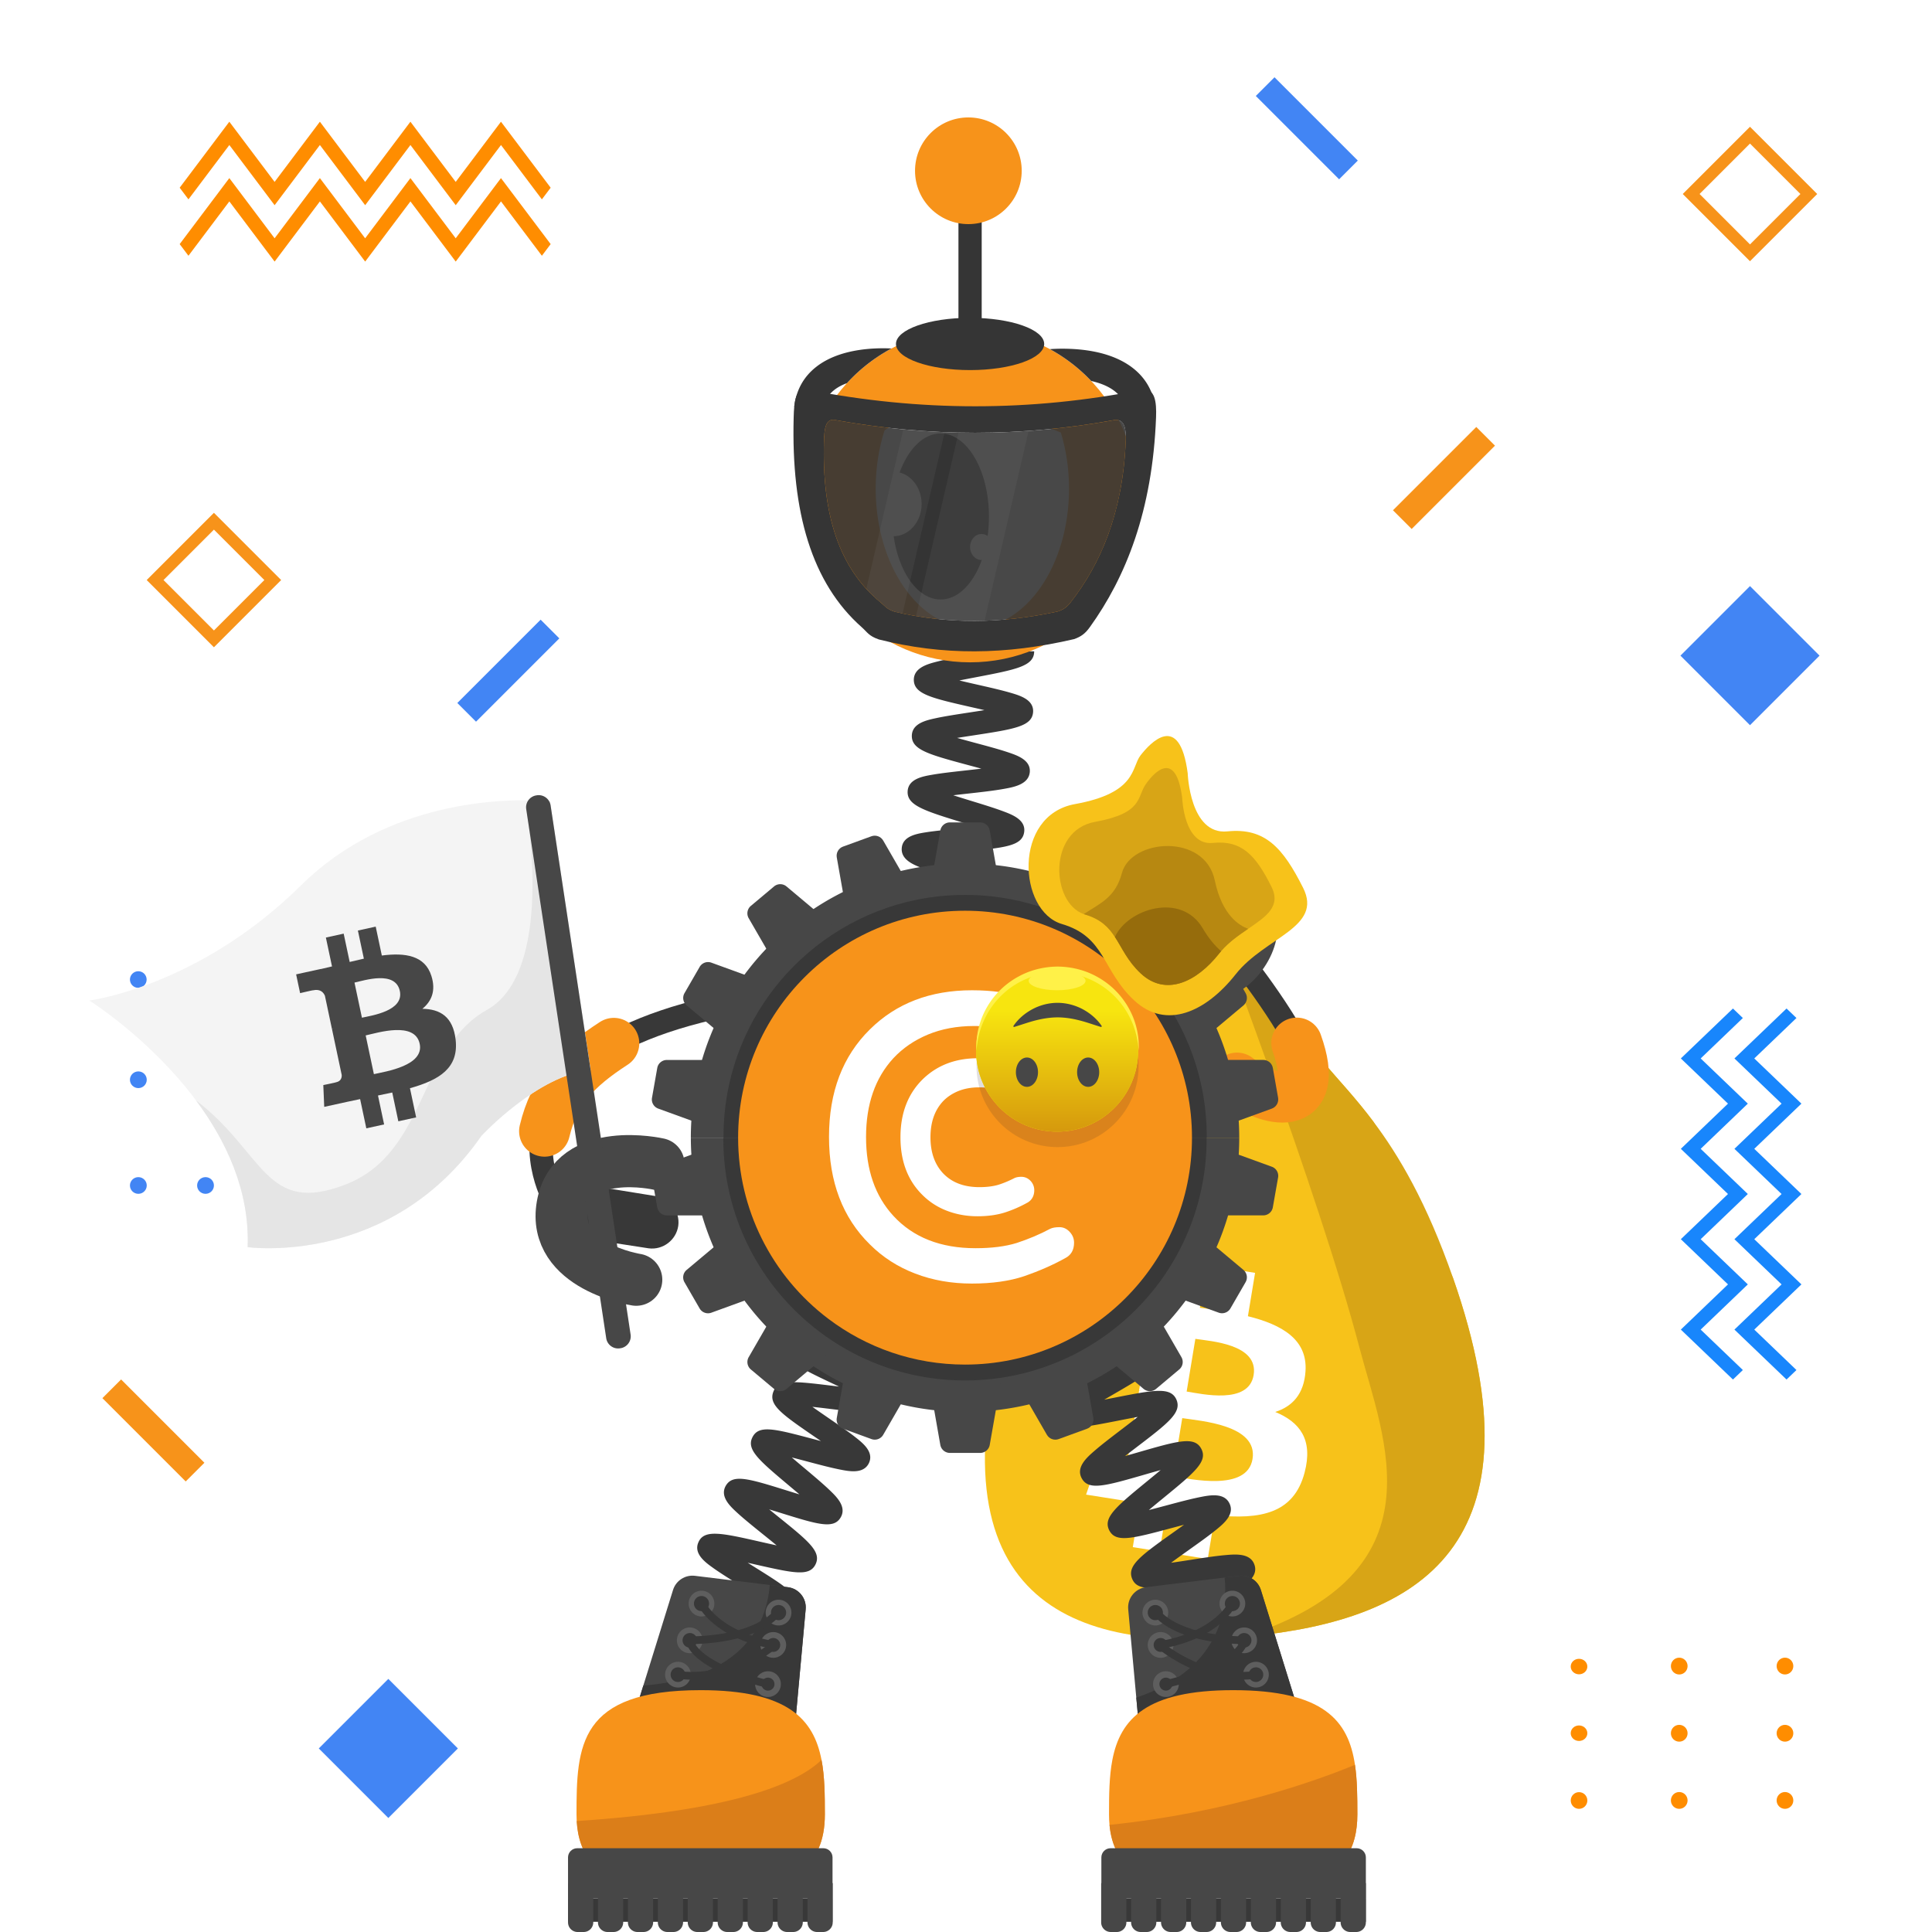 <svg width="1000" height="1000" fill="none" xmlns="http://www.w3.org/2000/svg"><path fill="#fff" d="M0 0h1000v1000H0z"/><path fill="#F7931A" fill-rule="evenodd" d="m110.729 265.43-34.8 34.8 34.8 34.8 34.8-34.8-34.8-34.8Zm-26.1 34.8 26.1-26.1 26.1 26.1-26.1 26.1-26.1-26.1ZM905.793 65.61l-34.801 34.8 34.801 34.8 34.8-34.8-34.8-34.8Zm-26.101 34.8 26.101-26.1 26.1 26.1-26.1 26.1-26.101-26.1Z" clip-rule="evenodd"/><path fill="#FF8D00" fill-rule="evenodd" d="M873.857 834.25c0 2.4-1.929 4.35-4.319 4.35-2.39 0-4.32-1.95-4.32-4.35 0-2.4 1.93-4.35 4.32-4.35 2.39 0 4.319 1.95 4.319 4.35Zm-51.889.25c0 2.22-1.93 4.01-4.3 4.01s-4.301-1.8-4.301-4.01c0-2.22 1.921-4.01 4.301-4.01s4.3 1.79 4.3 4.01Zm0 34.5c0 2.22-1.93 4.01-4.3 4.01s-4.301-1.8-4.301-4.01c0-2.22 1.921-4.02 4.301-4.02 2.38.01 4.3 1.81 4.3 4.02Zm-4.29 39.14c2.37 0 4.3-1.93 4.3-4.32 0-2.39-1.93-4.32-4.3-4.32s-4.3 1.93-4.3 4.32c0 2.38 1.92 4.32 4.3 4.32Zm51.86-34.77c2.39 0 4.319-1.95 4.319-4.35 0-2.4-1.929-4.35-4.319-4.35-2.39 0-4.32 1.94-4.32 4.35 0 2.4 1.94 4.35 4.32 4.35Zm4.319 30.42c0 2.4-1.929 4.35-4.319 4.35-2.39 0-4.32-1.95-4.32-4.35 0-2.4 1.93-4.35 4.32-4.35 2.39 0 4.319 1.95 4.319 4.35Zm50.411-65.2c2.39 0 4.32-1.95 4.32-4.35 0-2.4-1.93-4.35-4.32-4.35-2.39 0-4.321 1.95-4.321 4.35 0 2.41 1.931 4.35 4.321 4.35Zm4.32 30.43c0 2.4-1.93 4.35-4.32 4.35-2.39 0-4.321-1.95-4.321-4.35 0-2.4 1.931-4.35 4.321-4.35 2.39 0 4.32 1.95 4.32 4.35Zm-4.32 39.12c2.39 0 4.32-1.95 4.32-4.35 0-2.4-1.93-4.35-4.32-4.35-2.39 0-4.321 1.95-4.321 4.35 0 2.41 1.931 4.35 4.321 4.35Z" clip-rule="evenodd"/><path fill="#4285F4" fill-rule="evenodd" d="M141.157 563.2c-2.4 0-4.349-1.93-4.349-4.32 0-2.39 1.949-4.32 4.349-4.32 2.4 0 4.351 1.93 4.351 4.32 0 2.39-1.951 4.32-4.351 4.32Zm-.26-51.89c-2.22 0-4.009-1.92-4.009-4.3 0-2.37 1.799-4.3 4.009-4.3 2.21 0 4.01 1.92 4.01 4.3.01 2.37-1.79 4.3-4.01 4.3Zm-34.5 0c-2.22 0-4.009-1.92-4.009-4.3 0-2.37 1.799-4.3 4.009-4.3 2.22 0 4.021 1.92 4.021 4.3-.01 2.37-1.801 4.3-4.021 4.3Zm-39.14-4.3c0 2.37 1.93 4.3 4.32 4.3 2.39 0 4.32-1.92 4.32-4.3 0-2.37-1.93-4.3-4.32-4.3-2.38 0-4.32 1.93-4.32 4.3Zm34.77 51.87c0 2.39 1.951 4.32 4.351 4.32s4.35-1.93 4.35-4.32c0-2.39-1.94-4.32-4.35-4.32-2.4 0-4.351 1.93-4.351 4.32Zm-30.42 4.32c-2.4 0-4.35-1.93-4.35-4.32 0-2.39 1.95-4.32 4.35-4.32 2.4 0 4.351 1.93 4.351 4.32 0 2.39-1.95 4.32-4.35 4.32Zm65.201 50.4c0 2.39 1.949 4.32 4.349 4.32 2.4 0 4.351-1.93 4.351-4.32 0-2.39-1.951-4.32-4.351-4.32s-4.349 1.94-4.349 4.32Zm-30.43 4.32c-2.4 0-4.351-1.93-4.351-4.32 0-2.39 1.951-4.32 4.351-4.32s4.35 1.93 4.35 4.32c0 2.39-1.95 4.32-4.35 4.32Zm-39.12-4.32c0 2.39 1.95 4.32 4.35 4.32 2.4 0 4.35-1.93 4.35-4.32 0-2.39-1.95-4.32-4.35-4.32-2.4 0-4.35 1.94-4.35 4.32ZM279.83 320.74l9.681 9.68-43.12 43.12-9.68-9.68 43.119-43.12ZM630.688 65.27l9.679-9.68 43.12 43.12-9.679 9.68-43.12-43.12Z" clip-rule="evenodd"/><path fill="#F7931A" fill-rule="evenodd" d="m747.448 257.11-9.679-9.68-43.121 43.12 9.68 9.68 43.12-43.12ZM49.445 708.31l-9.68 9.68 43.12 43.12 9.68-9.68-43.12-43.12Z" clip-rule="evenodd"/><path fill="#4285F4" fill-rule="evenodd" d="m144.922 864-36 36 36 36 36-36-36-36Zm760.867-560.64-36 36 36 36 36-36-36-36Z" clip-rule="evenodd"/><path fill="#FF8D00" fill-rule="evenodd" d="m259.379 115.05-23.431 31.15-23.439-31.15-23.431 31.15-23.43-31.15-23.439 31.15-23.431-31.15-25.7 34.16 4.54 6.03 21.171-28.13 23.43 31.15 23.439-31.15 23.431 31.15 23.43-31.15 23.44 31.15 23.43-31.15 21.17 28.13 4.54-6.03-25.72-34.16Z" clip-rule="evenodd"/><path fill="#FF8D00" fill-rule="evenodd" d="m259.379 85.86-23.431 31.15-23.439-31.15-23.431 31.15-23.43-31.15-23.439 31.15-23.431-31.15-25.7 34.16 4.54 6.03 21.171-28.13 23.43 31.15 23.439-31.15 23.431 31.15 23.43-31.15 23.44 31.15 23.43-31.15 21.17 28.13 4.54-6.03-25.72-34.16Z" clip-rule="evenodd"/><path fill="#1886FC" fill-rule="evenodd" d="m861.766 516.64 26.969-25.85 5.13 4.92-21.829 20.93 24.4 23.39-24.4 23.39 24.4 23.39-24.4 23.39 24.4 23.39-24.4 23.39 21.829 20.93-5.13 4.92-26.969-25.85 24.4-23.39-24.4-23.39 24.4-23.39-24.4-23.39 24.4-23.39-24.4-23.39Zm27.74 0 26.97-25.85 5.129 4.92-21.83 20.93 24.401 23.39-24.401 23.39 24.401 23.39-24.401 23.39 24.401 23.39-24.401 23.39 21.83 20.93-5.129 4.92-26.97-25.85 24.399-23.39-24.399-23.39 24.399-23.39-24.399-23.39 24.399-23.39-24.399-23.39Z" clip-rule="evenodd"/><path fill="#fff" d="M1000 0H0v1000h1000V0Z"/><path fill="#F7931A" fill-rule="evenodd" d="m110.729 265.43-34.8 34.8 34.8 34.8 34.8-34.8-34.8-34.8Zm-26.1 34.8 26.1-26.1 26.1 26.1-26.1 26.1-26.1-26.1ZM905.793 65.61l-34.801 34.8 34.801 34.8 34.8-34.8-34.8-34.8Zm-26.101 34.8 26.101-26.1 26.1 26.1-26.1 26.1-26.101-26.1Z" clip-rule="evenodd"/><path fill="#FF8D00" fill-rule="evenodd" d="M873.49 862.36c0 2.4-1.929 4.35-4.319 4.35-2.39 0-4.32-1.95-4.32-4.35 0-2.4 1.93-4.35 4.32-4.35 2.39 0 4.319 1.95 4.319 4.35Zm-51.889.25c0 2.22-1.93 4.01-4.3 4.01s-4.301-1.8-4.301-4.01c0-2.22 1.921-4.01 4.301-4.01s4.3 1.79 4.3 4.01Zm0 34.5c0 2.22-1.93 4.01-4.3 4.01s-4.301-1.8-4.301-4.01c0-2.22 1.921-4.02 4.301-4.02 2.38.01 4.3 1.81 4.3 4.02Zm-4.29 39.14c2.37 0 4.299-1.93 4.299-4.32 0-2.39-1.929-4.32-4.299-4.32s-4.3 1.93-4.3 4.32c0 2.38 1.92 4.32 4.3 4.32Zm51.86-34.77c2.39 0 4.319-1.95 4.319-4.35 0-2.4-1.929-4.35-4.319-4.35-2.39 0-4.32 1.94-4.32 4.35 0 2.4 1.94 4.35 4.32 4.35Zm4.319 30.42c0 2.4-1.929 4.35-4.319 4.35-2.39 0-4.32-1.95-4.32-4.35 0-2.4 1.93-4.35 4.32-4.35 2.39 0 4.319 1.95 4.319 4.35Zm50.41-65.2c2.39 0 4.321-1.95 4.321-4.35 0-2.4-1.931-4.35-4.321-4.35-2.39 0-4.32 1.95-4.32 4.35 0 2.41 1.93 4.35 4.32 4.35Zm4.321 30.43c0 2.4-1.931 4.35-4.321 4.35-2.39 0-4.32-1.95-4.32-4.35 0-2.4 1.93-4.35 4.32-4.35 2.39 0 4.321 1.95 4.321 4.35Zm-4.321 39.12c2.39 0 4.321-1.95 4.321-4.35 0-2.4-1.931-4.35-4.321-4.35-2.39 0-4.32 1.95-4.32 4.35 0 2.41 1.93 4.35 4.32 4.35Z" clip-rule="evenodd"/><path fill="#4285F4" fill-rule="evenodd" d="M141.157 563.2c-2.4 0-4.349-1.93-4.349-4.32 0-2.39 1.949-4.32 4.349-4.32 2.4 0 4.351 1.93 4.351 4.32 0 2.39-1.951 4.32-4.351 4.32Zm-.26-51.89c-2.22 0-4.009-1.92-4.009-4.3 0-2.37 1.799-4.3 4.009-4.3 2.21 0 4.01 1.92 4.01 4.3.01 2.37-1.79 4.3-4.01 4.3Zm-34.5 0c-2.22 0-4.009-1.92-4.009-4.3 0-2.37 1.799-4.3 4.009-4.3 2.22 0 4.021 1.92 4.021 4.3-.01 2.37-1.801 4.3-4.021 4.3Zm-39.14-4.3c0 2.37 1.93 4.3 4.32 4.3 2.39 0 4.32-1.92 4.32-4.3 0-2.37-1.93-4.3-4.32-4.3-2.38 0-4.32 1.93-4.32 4.3Zm34.77 51.87c0 2.39 1.951 4.32 4.351 4.32s4.35-1.93 4.35-4.32c0-2.39-1.94-4.32-4.35-4.32-2.4 0-4.351 1.93-4.351 4.32Zm-30.42 4.32c-2.4 0-4.35-1.93-4.35-4.32 0-2.39 1.95-4.32 4.35-4.32 2.4 0 4.351 1.93 4.351 4.32 0 2.39-1.95 4.32-4.35 4.32Zm65.201 50.4c0 2.39 1.949 4.32 4.349 4.32 2.4 0 4.351-1.93 4.351-4.32 0-2.39-1.951-4.32-4.351-4.32s-4.349 1.94-4.349 4.32Zm-30.43 4.32c-2.4 0-4.351-1.93-4.351-4.32 0-2.39 1.951-4.32 4.351-4.32s4.35 1.93 4.35 4.32c0 2.39-1.95 4.32-4.35 4.32Zm-39.12-4.32c0 2.39 1.95 4.32 4.35 4.32 2.4 0 4.35-1.93 4.35-4.32 0-2.39-1.95-4.32-4.35-4.32-2.4 0-4.35 1.94-4.35 4.32ZM279.83 320.74l9.681 9.68-43.12 43.12-9.68-9.68 43.119-43.12ZM650 49.68l9.68-9.68 43.12 43.12-9.68 9.68L650 49.68Z" clip-rule="evenodd"/><path fill="#F7931A" fill-rule="evenodd" d="m773.8 230.68-9.68-9.68L721 264.12l9.68 9.68 43.12-43.12ZM62.68 714 53 723.68l43.12 43.12 9.68-9.68L62.68 714Z" clip-rule="evenodd"/><path fill="#4285F4" fill-rule="evenodd" d="m201 869-36 36 36 36 36-36-36-36Zm704.789-565.64-36 36 36 36 36-36-36-36Z" clip-rule="evenodd"/><path fill="#FF8D00" fill-rule="evenodd" d="m259.301 92.19-23.431 31.15-23.439-31.15L189 123.34l-23.43-31.15-23.439 31.15L118.7 92.19 93 126.35l4.54 6.03 21.171-28.13 23.43 31.15 23.439-31.15 23.431 31.15 23.429-31.15 23.441 31.15 23.43-31.15 21.169 28.13 4.541-6.03-25.72-34.16Z" clip-rule="evenodd"/><path fill="#FF8D00" fill-rule="evenodd" d="M259.301 63 235.87 94.15 212.431 63 189 94.15 165.57 63l-23.439 31.15L118.7 63 93 97.16l4.54 6.03 21.171-28.13 23.43 31.15 23.439-31.15 23.431 31.15 23.429-31.15 23.441 31.15 23.43-31.15 21.169 28.13 4.541-6.03L259.301 63Z" clip-rule="evenodd"/><path fill="#1886FC" fill-rule="evenodd" d="M870 547.85 896.97 522l5.13 4.92-21.829 20.93 24.399 23.39-24.399 23.39 24.399 23.39-24.399 23.39 24.399 23.39-24.399 23.39 21.829 20.93-5.13 4.92L870 688.19l24.4-23.39-24.4-23.39 24.4-23.39-24.4-23.39 24.4-23.39-24.4-23.39Zm27.74 0L924.71 522l5.13 4.92-21.83 20.93 24.4 23.39-24.4 23.39 24.4 23.39-24.4 23.39 24.4 23.39-24.4 23.39 21.83 20.93-5.13 4.92-26.97-25.85 24.4-23.39-24.4-23.39 24.4-23.39-24.4-23.39 24.4-23.39-24.4-23.39Z" clip-rule="evenodd"/><path fill="#F7C21A" d="M646.973 846.94c-1.07.11-2.141.21-3.211.3-87.76 8.01-164.449-17.54-121.879-166.27 22.96-80.22 66.46-211.32 66.46-211.32l-13.28-18.97c-1.67-2.28.03-5.48 2.85-5.39 0 0-14.84-11.52-8.48-9.95 9.33 2.31 18.93 3.05 26.45-2.93l3.94-18.6c4.38-3.49 19.28 18.07 29.89 34.81 1.81 2.87 3.5 5.59 4.98 8.02.1 8.25.17 14.74.17 14.75 15.41 42.69 32.579 57.77 50.899 79.31 7.38 8.67 15.961 17.67 25.131 29.89 14.85 26.39 29.55 54.52 41.24 81 48.18 138.08-17.5 176.83-105.16 185.35Z"/><path fill="#D8A516" d="M646.975 846.94c-1.07.11-2.14.21-3.21.3 103.62-33.21 72.33-102.28 59.89-149.67-21.18-80.71-77.6-228.1-77.6-228.1l3.66-20.85 1.06-10.72c-3.53 13.7 3.76 4.33 3.92 18.74.1 8.25.17 14.74.17 14.75 15.41 42.69 32.58 57.77 50.9 79.31 7.38 8.67 15.96 17.67 25.13 29.89 13.15 17.52 27.51 41.67 41.24 81 48.18 138.08-17.5 176.83-105.16 185.35Z"/><path fill="#3A3A3A" d="m606.529 466.12-22.39-28.58s-.38.91-6.66.56c-6.27-.35-6.27-.35-11.98-1.31-1.15-.19 19.61 11.09 19.03 12.14-.44.8 16.16 19.19 16.16 19.19l5.84-2Zm-10.475 8.45-16.57 48.36 32.8-49.72-16.23 1.36Z"/><path fill="#fff" d="m649.553 460.61-60.38 12.08a4.408 4.408 0 0 1-5.19-3.46l-.06-.3a4.408 4.408 0 0 1 3.46-5.19l60.38-12.08a4.408 4.408 0 0 1 5.19 3.46l.06.3a4.403 4.403 0 0 1-3.46 5.19Z"/><path fill="#fff" d="m651.235 472.61-66.77 5.62a4.608 4.608 0 0 1-4.98-4.209 4.624 4.624 0 0 1 4.21-4.99l66.77-5.62a4.624 4.624 0 0 1 4.99 4.21 4.637 4.637 0 0 1-4.22 4.989Z"/><path fill="#fff" d="M624.041 503.57c5-11.71 6.21-23.9 1.41-36.06-.94-2.37.82-4.94 3.37-4.86 2.17.06 4 .22 4.2.86 6.62 14.08 6.25 29.67-.57 43.63-.93 1.57-4.27 2.1-6.62 1.04-1.75-.79-2.54-2.84-1.79-4.61Zm24.835 208.18c-2.56 15.43-26.839 9.74-34.669 8.51l4.509-27.27c7.84 1.23 32.82 2.67 30.16 18.76Zm-.57 43.44c-2.8 16.96-31.949 10.37-41.349 8.9l4.98-30.07c9.4 1.48 39.299 3.48 36.369 21.17Zm27.421-45.46c1.1-16.43-12.18-24.09-29.81-28.46l3.709-22.44-13.86-2.19-3.62 21.85c-3.64-.58-7.38-1.09-11.09-1.61l3.64-21.99-13.85-2.19-3.72 22.43c-3.01-.41-5.97-.83-8.84-1.28l.01-.07-19.12-3.03-2.41 14.59s10.27 1.43 10.07 1.58c5.61.89 6.91 4.39 6.98 7.24l-4.23 25.56c.39.06.89.16 1.45.33-.46-.07-.96-.15-1.46-.23l-5.93 35.81c-.53 1.7-2.029 4.31-5.959 3.7.15.18-10.081-1.6-10.081-1.6l-5.45 15.88 18.04 2.85c3.36.53 6.65 1.11 9.89 1.65l-3.75 22.69 13.851 2.19 3.719-22.45c3.79.68 7.46 1.29 11.06 1.85l-3.71 22.35 13.86 2.19 3.75-22.65c23.52 2.37 40.79-.84 46.39-22.08 4.51-17.1-2.5-26.16-15.21-31.38 8.7-2.76 14.901-9.07 15.681-21.09Z"/><path stroke="#383838" stroke-miterlimit="10" stroke-width="12.035" d="M641.184 495.46s121.44 151.87-74.34 17.03"/><path stroke="#F7931A" stroke-linecap="round" stroke-miterlimit="10" stroke-width="26.366" d="M671.193 539.899c13.24 37.09-15.01 30.73-30.92 18.11"/><path fill="#383838" fill-rule="evenodd" d="M631.67 487.109c4.42-6.03 3.14-14.62-2.83-19.08l-16.82-11.97c-6.03-4.42-14.62-3.14-19.08 2.83-4.42 6.03-3.15 14.62 2.83 19.08l16.82 11.97c6.08 4.47 14.66 3.2 19.08-2.83Z" clip-rule="evenodd"/><path stroke="#474747" stroke-linecap="round" stroke-linejoin="round" stroke-miterlimit="10" stroke-width="27" d="M589.055 494.1s35.95 25.63 54.02-.85-20.54-50.07-20.54-50.07"/><path stroke="#383838" stroke-miterlimit="10" stroke-width="12.035" d="M287.484 621.959s-57.11-92.95 144.69-109.48"/><path stroke="#F7931A" stroke-linecap="round" stroke-miterlimit="10" stroke-width="26.366" d="M281.867 585.509c5-21.05 16.251-32.77 35.841-45.48"/><path fill="#383838" fill-rule="evenodd" d="M301.844 627.189c1.04-7.4 7.941-12.67 15.341-11.69l22.2 3.6c7.4 1.04 12.669 7.94 11.689 15.34-1.04 7.4-7.939 12.67-15.339 11.69l-20.4-3.15c-7.47-1.04-14.531-8.39-13.491-15.79Z" clip-rule="evenodd"/><path fill="#383838" d="M610.103 927.359c.42-.25 1.66-1.399 1.82-3.439l-12-.941c.58-7.43 9.51-8.769 31.08-11.989 1.83-.27 3.88-.581 5.98-.911-2.55-.58-5.08-1.119-7.3-1.6-20.31-4.39-28.72-6.209-28.82-13.38-.1-7.51 8.7-9.63 29.95-14.75 1.57-.38 3.31-.8 5.09-1.24-2.4-.289-4.75-.55-6.83-.79-6.4-.72-12.44-1.39-17.21-2.23-4.8-.84-12.06-2.119-12.74-8.159-.86-7.35 7.6-10.44 28.03-17.92 1.3-.48 2.73-1.001 4.2-1.541-2.04.02-4.03.051-5.81.081-20.83.34-29.45.479-31.23-6.451-1.82-7.17 6.1-11.379 25.22-21.549 1.25-.67 2.62-1.39 4.03-2.15-1.98.3-3.9.6-5.64.87-20.62 3.21-29.16 4.539-31.91-2.051-2.82-6.9 4.47-12.079 22.08-24.599 1.46-1.04 3.1-2.201 4.76-3.401-2.22.58-4.39 1.161-6.32 1.671-20.49 5.48-28.96 7.75-32.34 1.29-3.46-6.63 3.43-12.27 20.06-25.9 1.97-1.61 4.26-3.49 6.51-5.38-2.86.79-5.75 1.62-8.23 2.34-20.74 5.98-29.32 8.459-32.73 1.729-2.91-5.66 2.86-10.69 6.69-14.01 3.77-3.29 8.98-7.249 14.01-11.089 2.52-1.92 5.55-4.24 8.38-6.47-3.42.61-6.99 1.31-9.98 1.9-6.31 1.24-12.83 2.519-17.9 3.169-5.11.66-12.83 1.651-15.14-4.409-2.29-6 4.04-10.23 8.24-13.04 4.09-2.73 9.69-5.98 15.1-9.11 3.03-1.76 6.73-3.901 10.1-5.951-3.58.09-7.38.26-10.53.4-21.43.95-31.21 1.38-32.82-6.25-1.34-6.25 5.55-9.43 10.1-11.53 4.43-2.04 10.15-4.249 16.21-6.589 3.26-1.26 7.24-2.801 10.89-4.301-3.41-.42-7.02-.809-10.02-1.129-21.44-2.29-31.22-3.341-31.72-11.121-.42-7.45 8.04-9.44 28.46-14.25 7.98-1.88 20.05-4.719 22.41-6.379-.39.28-1.51 1.509-1.51 3.519h12.04c0 7.47-8.83 9.551-30.18 14.581-1.34.32-2.81.66-4.32 1.02 2.14.24 4.23.459 6.1.669 6.39.68 12.43 1.331 17.2 2.141 4.79.81 12.02 2.05 12.78 8.04.95 7.33-7.46 10.579-27.8 18.429-1.08.42-2.25.871-3.45 1.341 1.79-.07 3.52-.151 5.09-.221 20.82-.92 29.44-1.299 31.42 5.601 2.09 7.02-5.67 11.519-24.41 22.389-1.15.67-2.4 1.39-3.7 2.15 1.77-.34 3.49-.679 5.04-.979 20.68-4.06 29.24-5.74 32.27.81 3.04 6.76-4.01 12.149-21.06 25.149-1.67 1.27-3.56 2.721-5.47 4.201 2.41-.67 4.79-1.361 6.87-1.961 20.58-5.93 29.1-8.39 32.57-1.83 3.5 6.59-3.35 12.2-19.89 25.75-2.18 1.78-4.75 3.89-7.22 5.98 3.04-.77 6.14-1.599 8.77-2.299 6.2-1.66 12.6-3.37 17.6-4.37 5.03-1 12.63-2.521 15.37 3.299 2.77 5.71-3.15 10.521-7.07 13.711-3.84 3.12-9.13 6.879-14.25 10.519-2.68 1.91-5.93 4.221-8.93 6.441 3.4-.47 6.97-1.03 9.94-1.49 6.41-1 13.03-2.03 18.18-2.48 5.18-.46 13.01-1.15 15.06 5.07 2.02 6.05-4.45 10.03-8.73 12.67-4.18 2.58-9.89 5.609-15.4 8.549-3.03 1.61-6.71 3.571-10.09 5.451 3.48-.01 7.18-.06 10.25-.11 6.5-.11 13.23-.211 18.41.049 5.21.26 13.08.66 14.26 7.1 1.35 7.37-6.87 10.38-26.73 17.65-3.15 1.15-6.96 2.551-10.51 3.931 3.29.42 6.74.81 9.62 1.13 21.43 2.4 31.21 3.5 31.71 11.25.41 7.47-8.05 9.499-28.49 14.429-3.18.77-7.02 1.69-10.62 2.63 3.16.73 6.44 1.441 9.21 2.041 21.02 4.54 30.62 6.61 30.32 14.37-.2 7.39-8.86 8.68-29.76 11.8-8.04 1.17-20.2 2.989-22.67 4.429ZM507.265 627.51c-2.51-5.93 3.731-10.7 7.861-13.86 4.15-3.17 9.77-6.92 15.21-10.54 1.95-1.3 4.2-2.8 6.44-4.32-3.15.54-6.36 1.14-9.09 1.65-6.12 1.14-12.44 2.32-17.29 2.91-4.93.61-12.39 1.52-14.67-4.28-2.78-7.14 4.98-12.06 23.72-23.93 2.02-1.28 4.36-2.76 6.67-4.26-3.32.47-6.721.99-9.601 1.44-6.4.99-12.449 1.93-17.289 2.38-4.94.46-12.42 1.15-14.48-4.76-2.16-6.07 4.429-10.49 8.789-13.41 4.39-2.94 10.291-6.36 15.991-9.66 2.14-1.24 4.65-2.69 7.1-4.15-3.54.3-7.2.67-10.29.98-6.41.65-12.47 1.26-17.29 1.45-4.95.2-12.43.49-14.14-5.55-2.18-7.52 6.849-11.89 26.629-21.47 2.39-1.16 5.211-2.52 7.951-3.89-3.87-.08-7.99-.08-11.39-.09-6.43-.01-12.501-.01-17.291-.31-4.96-.31-12.439-.77-13.449-7.02-1.31-7.77 8.169-10.87 28.949-17.67 2.78-.91 6.111-2 9.271-3.09-3.74-.69-7.751-1.34-11.061-1.89-6.23-1.02-12.66-2.08-17.5-3.19-4.97-1.14-12.479-2.87-12.389-9.35 0-6.39 7.54-8.07 12.52-9.17 4.88-1.08 11.349-2.1 17.619-3.07 2.96-.46 6.481-1.01 9.851-1.59-2.98-.92-6.04-1.82-8.64-2.58-6.26-1.84-12.73-3.74-17.62-5.52-4.89-1.79-12.271-4.49-11.591-10.91.62-6.16 8.001-7.29 12.891-8.05 4.8-.74 10.88-1.29 17.32-1.88 2.61-.24 5.64-.52 8.65-.83-2.21-.69-4.39-1.36-6.31-1.95-21.35-6.55-30.18-9.26-29.5-16.85.62-6.13 7.87-7.38 12.67-8.22 4.73-.82 10.74-1.49 17.1-2.2 2.53-.28 5.45-.61 8.36-.96a790.9 790.9 0 0 0-6.03-1.63c-21.45-5.76-30.33-8.15-29.94-15.73.35-6.16 7.61-7.72 12.41-8.76 4.74-1.02 10.77-1.94 17.16-2.92 2.42-.37 5.199-.79 7.989-1.25-2.14-.5-4.249-.98-6.119-1.4-21.59-4.9-30.52-6.93-30.42-14.48.17-6.2 7.37-8.04 12.13-9.26 4.73-1.21 11.03-2.41 17.12-3.58 8.07-1.54 20.26-3.87 22.69-5.42-.44.28-1.69 1.56-1.69 3.71h12.039c0 7.65-9.009 9.37-30.779 13.53-2.4.46-5.18.99-7.94 1.55 3.28.79 6.66 1.56 9.52 2.21 6.31 1.43 12.269 2.79 16.929 4.15 4.74 1.39 11.911 3.48 11.731 9.68-.3 7.71-9.4 9.1-31.38 12.46-2.4.37-5.19.79-7.95 1.24 3.31.94 6.74 1.86 9.63 2.64 6.23 1.67 12.11 3.25 16.69 4.79 4.67 1.57 11.74 3.94 11.29 10.14-.5 6.5-8.33 7.9-13.5 8.82-5.23.94-12.03 1.7-18.61 2.43-2.27.25-4.88.54-7.5.86 3.24 1.05 6.59 2.08 9.43 2.95 6.13 1.88 11.92 3.66 16.41 5.34 4.59 1.72 11.52 4.32 10.89 10.45-.79 7.62-9.95 8.45-32.08 10.48-1.91.17-4.061.37-6.261.59 2.63.8 5.261 1.57 7.551 2.24 5.97 1.75 12.13 3.56 16.74 5.23 4.64 1.68 11.639 4.21 11.209 10.32-.49 7.34-9.329 8.72-30.689 12.06-1.02.16-2.12.33-3.25.51 1.08.18 2.11.35 3.09.51 21.31 3.5 30.13 4.94 30.71 12.21.5 7.04-7.021 9.5-27.131 16.08-1.44.47-3.019.99-4.649 1.53h2.72c22.22.03 31.41.04 33.14 7.32 1.65 6.89-5.461 10.33-24.461 19.53-2.04.99-4.349 2.11-6.689 3.26 1.77-.17 3.49-.34 5.04-.5 22.11-2.23 31.26-3.16 33.59 4.04 1.93 5.78-4.25 9.88-8.33 12.58-4.02 2.66-9.271 5.71-14.841 8.93-2.12 1.23-4.549 2.64-6.979 4.07 2.14-.32 4.23-.64 6.09-.93 21.91-3.39 30.97-4.8 33.63 2.29 2.18 5.75-3.86 10.12-7.85 13.01-3.94 2.85-9.1 6.12-14.57 9.58-2.15 1.36-4.631 2.93-7.091 4.53 2.35-.42 4.661-.85 6.691-1.23 21.68-4.04 30.65-5.71 33.51 1.29 2.35 5.74-3.61 10.27-7.56 13.26-3.89 2.96-9.24 6.52-14.42 9.96-6.82 4.54-17.13 11.41-18.77 13.77.3-.43.95-2.1.12-4.08l-11.091 4.7ZM355.062 930.65c.54-.39 1.61-1.85 1.47-3.86l-12.01.81c-.43-6.35 6.8-8.76 11.59-10.36 4.74-1.58 11-3.22 17.04-4.81 2.33-.61 5.06-1.33 7.74-2.06-3.18-.65-6.47-1.27-9.25-1.79-19.96-3.76-28.22-5.31-28.22-12.6 0-7.67 9.36-9.3 29.86-12.89 2.46-.43 5.34-.94 8.17-1.46-3.21-.99-6.56-1.96-9.38-2.77-19.56-5.67-27.66-8.01-26.92-15.31.83-7.66 10.3-8.24 31.05-9.51 2.65-.16 5.78-.35 8.82-.58a581.97 581.97 0 0 0-9.45-4.17c-5.73-2.49-11.14-4.84-15.32-6.97-4.09-2.09-10.93-5.59-9.37-11.74 1.84-7.47 11.32-6.71 32.09-5.04 2.69.22 5.88.47 8.97.68-2.97-1.93-6.14-3.91-8.77-5.55-5.09-3.17-10.35-6.45-14.18-9.2-3.75-2.68-10.03-7.18-7.55-13.04 2.86-7.05 12.09-4.96 32.31-.37 2.47.56 5.38 1.22 8.23 1.83-2.47-2.05-5.04-4.12-7.22-5.87-4.71-3.8-9.59-7.72-13.11-10.95-3.63-3.33-9.11-8.35-6.07-13.89 3.58-6.45 11.79-3.89 31.62 2.28 2 .62 4.27 1.33 6.58 2.03-1.81-1.55-3.62-3.06-5.2-4.39-15.89-13.35-22.47-18.88-19.03-25.35 3.33-6.35 11.52-4.17 31.33 1.08 1.26.33 2.62.7 4.04 1.07-1.01-.69-1.98-1.36-2.89-1.98-17.21-11.81-24.33-16.69-21.78-23.47 2.43-6.59 10.68-5.59 30.62-3.17 1.07.13 2.23.27 3.42.41-.62-.29-1.22-.58-1.8-.85-18.51-8.73-26.95-12.71-25.5-19.89 1.42-6.88 9.69-7.22 29.68-8.03 1.34-.05 2.8-.11 4.3-.18-.89-.27-1.75-.53-2.57-.77-20.26-6.08-28.65-8.59-28.26-15.92.41-7.08 8.59-8.51 28.37-11.97 7.69-1.35 19.31-3.38 21.68-4.82-.58.35-1.77 1.74-1.77 3.78h12.04c0 7.67-9.36 9.3-29.87 12.89-2.54.45-5.55.97-8.47 1.52 3.32 1.06 6.82 2.11 9.74 2.98 5.96 1.79 11.6 3.48 15.98 5.1 4.3 1.59 11.49 4.25 10.66 10.53-.92 7.63-10.45 8.02-31.35 8.87-2.73.11-5.99.25-9.12.42 3.24 1.6 6.71 3.24 9.59 4.6 5.4 2.55 10.99 5.18 15.1 7.45 4.02 2.22 10.74 5.93 9.01 12.02-2.18 7.46-11.62 6.31-32.31 3.8-2.68-.33-5.86-.71-8.94-1.04 2.83 2.01 5.85 4.08 8.36 5.81 4.97 3.41 10.12 6.94 13.86 9.88 3.86 3.03 9.7 7.61 7.09 13.35-2.74 5.84-10.15 4.38-15.06 3.41-4.81-.95-10.98-2.58-16.94-4.17-2.39-.63-5.19-1.38-7.96-2.08 2.23 1.92 4.53 3.86 6.49 5.5 4.67 3.92 9.5 7.98 13 11.33 3.56 3.41 8.95 8.56 5.9 14.05-3.57 6.42-11.77 3.87-31.6-2.31-1.69-.53-3.57-1.11-5.51-1.7 1.47 1.2 2.91 2.36 4.2 3.4 16.26 13.09 22.98 18.51 19.8 25.08-3.15 6.39-11.31 4.54-31.02.08-1.27-.29-2.65-.6-4.09-.92l2.53 1.58c17.82 11.12 25.2 15.72 22.96 22.64-2.24 6.71-10.51 6.05-30.48 4.44-1.25-.1-2.61-.21-4.01-.32.82.36 1.62.7 2.37 1.03 19.39 8.42 27.41 11.9 26.14 19.13-1.23 6.94-9.52 7.45-29.57 8.67-1.48.09-3.1.19-4.78.3 1.14.33 2.24.65 3.26.95 20.3 5.88 28.71 8.31 28.32 15.68-.41 7.08-8.6 8.51-28.38 11.97-1.75.31-3.71.65-5.72 1.01 1.48.28 2.92.55 4.23.8 20.82 3.92 29.44 5.54 29.73 12.93.31 7.13-7.8 9.26-27.39 14.39-7.53 1.96-18.91 4.94-21.15 6.56Z"/><path fill="#474747" d="M641.428 588.83v.03h-24.52l-1.52.56-.1-.56h-231.57l-.1.56-1.52-.56h-24.52v-.03c0-2.95.09-5.88.27-8.79.66-10.84 2.54-21.35 5.5-31.4 1.67-5.67 3.68-11.19 6.02-16.54a141.887 141.887 0 0 1 15.96-27.6c.57-.78 1.15-1.54 1.74-2.3 2.99-3.88 6.18-7.6 9.56-11.15 7.33-7.71 15.52-14.6 24.42-20.51a141.602 141.602 0 0 1 20.64-11.36h.01a102.439 102.439 0 0 1 2.56-1.12c.53-.22 1.06-.45 1.6-.66 6.57-2.68 13.37-4.88 20.38-6.57.59-.14 1.18-.28 1.77-.41 5.08-1.15 10.27-2.03 15.54-2.62 5.23-.59 10.561-.89 15.951-.89 5.39 0 10.709.3 15.949.89.82.09 1.64.19 2.45.29 5.04.65 10 1.57 14.86 2.74 10.49 2.52 20.53 6.2 29.96 10.91 4.06 2.02 8 4.23 11.83 6.61.39.24.77.48 1.15.73.37.23.74.47 1.11.71.35.23.71.46 1.06.69.03.02.05.04.08.05.6.4 1.191.8 1.781 1.21a142.557 142.557 0 0 1 22.639 19.31c3.37 3.54 6.55 7.25 9.53 11.12.6.77 1.19 1.55 1.76 2.34 3.25 4.38 6.25 8.96 8.97 13.72 2.58 4.48 4.92 9.11 7 13.88 2.34 5.35 4.35 10.87 6.02 16.54a140.33 140.33 0 0 1 5.5 31.4c.19 2.9.28 5.83.28 8.78Z"/><path fill="#474747" d="M520.207 474.81h-41.41l7.92-44.97a5.03 5.03 0 0 1 4.95-4.16h15.66c2.44 0 4.53 1.75 4.95 4.16l7.93 44.97Z"/><path fill="#474747" d="m479.965 474.61-38.91 14.16-7.94-44.97c-.42-2.4.94-4.77 3.23-5.6l14.71-5.35c2.29-.84 4.86.1 6.08 2.21l22.83 39.55Z"/><path fill="#474747" d="m442.079 488.18-31.72 26.62-22.84-39.54a5.033 5.033 0 0 1 1.12-6.37l11.99-10.06a5.033 5.033 0 0 1 6.47 0l34.98 29.35Z"/><path fill="#474747" d="m411.114 513.89-20.699 35.86-34.991-29.34a5.021 5.021 0 0 1-1.12-6.37l7.83-13.56a5.03 5.03 0 0 1 6.08-2.21l42.9 15.62Z"/><path fill="#474747" d="m390.817 548.65-.1.59-.25 1.37-6.24 35.43-.5 2.79-.01.03-.1.56-1.52-.56-.09-.03-7.5-2.73-16.15-5.87-.5-.19-17.15-6.23a5.025 5.025 0 0 1-3.23-5.6l2.72-15.42c.42-2.4 2.51-4.15 4.96-4.15l18.21.01h.4l17.14.01h9.91v-.01Z"/><path fill="#474747" d="M383.724 588.829v.04h-.01l-.1.55-1.52-.55h-.18l.09-.04 1.61-.59.11.59Zm233.369.04h-.179l-1.531.55-.1-.55h-.01l.01-.04.1-.59 1.62.59.09.04Z"/><path fill="#474747" d="m658.303 573.809-17.15 6.23-.41.15-16.14 5.87-7.6 2.76-.09.03-1.52.56-.1-.56v-.03l-.49-2.76-6.26-35.48-.24-1.36-.1-.59h10.01l17.13-.01h.31l18.21-.01c2.44 0 4.54 1.75 4.96 4.15l2.72 15.42c.42 2.43-.95 4.8-3.24 5.63Z"/><path fill="#474747" d="m608.606 549.75-20.7-35.86 42.91-15.63c2.29-.84 4.86.1 6.08 2.21l7.831 13.56c1.22 2.11.749 4.8-1.121 6.37l-35 29.35Z"/><path fill="#474747" d="m588.657 514.8-31.719-26.62 34.969-29.36a5.033 5.033 0 0 1 6.47 0l11.99 10.06a5.033 5.033 0 0 1 1.12 6.37l-22.83 39.55Z"/><path fill="#474747" d="m557.957 488.77-38.91-14.16 22.82-39.55a5.03 5.03 0 0 1 6.08-2.21l14.71 5.35c2.29.84 3.66 3.2 3.23 5.6l-7.93 44.97Z"/><path fill="#383838" d="M624.616 588.259c0 .19 0 .38-.01.57h-250.12c-.01-.19-.009-.38-.009-.57 0-29.2 10.009-56.06 26.779-77.35 3.96-5.03 8.3-9.75 12.98-14.11 20.36-19 47.07-31.28 76.59-33.3 2.87-.21 5.78-.3 8.71-.3 9.81 0 19.36 1.13 28.52 3.27 21.62 5.04 41.09 15.7 56.78 30.34 4.68 4.36 9.02 9.08 12.99 14.11 16.78 21.28 26.79 48.14 26.79 77.34Z"/><path fill="#474747" d="M357.578 588.88v-.03h24.52l.89.71.73-.71h231.57l.81 1.74.81-1.74h24.52v.03c0 2.95-.09 5.88-.27 8.79-.66 10.84-2.54 21.35-5.5 31.4-1.67 5.67-3.68 11.19-6.02 16.54a141.887 141.887 0 0 1-15.96 27.6c-.57.78-1.15 1.54-1.74 2.3-2.99 3.88-6.18 7.6-9.56 11.15-7.33 7.71-15.52 14.6-24.42 20.51a141.504 141.504 0 0 1-20.64 11.36c-.79.36-1.6.71-2.4 1.05-.05.02-.1.04-.16.07-.53.22-1.06.45-1.6.66-6.57 2.68-13.37 4.88-20.38 6.57-.59.14-1.18.28-1.77.41-5.08 1.15-10.27 2.03-15.54 2.62-5.23.59-10.56.89-15.95.89-5.39 0-10.71-.3-15.95-.89-.82-.09-1.64-.19-2.45-.29-5.04-.65-10-1.57-14.86-2.74-10.49-2.52-20.53-6.2-29.96-10.91-4.06-2.02-8-4.23-11.83-6.61-.39-.24-.77-.48-1.15-.73a68.7 68.7 0 0 1-1.11-.71c-.35-.23-.71-.46-1.06-.69-.03-.02-.05-.04-.08-.05-.6-.4-1.19-.8-1.78-1.21-8.21-5.64-15.8-12.11-22.64-19.31-3.37-3.54-6.55-7.25-9.53-11.12-.6-.77-1.19-1.55-1.76-2.34a138.61 138.61 0 0 1-8.97-13.71c-2.58-4.48-4.92-9.11-7-13.88-2.34-5.35-4.35-10.87-6.02-16.54a140.33 140.33 0 0 1-5.5-31.4c-.19-2.91-.29-5.84-.29-8.79Z"/><path fill="#474747" d="M478.797 702.9h41.41l-7.92 44.97a5.033 5.033 0 0 1-4.96 4.16h-15.66a5.04 5.04 0 0 1-4.96-4.16l-7.91-44.97Z"/><path fill="#474747" d="m519.047 703.099 38.91-14.16 7.94 44.971c.42 2.4-.94 4.77-3.23 5.6l-14.71 5.36c-2.29.84-4.86-.1-6.08-2.21l-22.83-39.561Z"/><path fill="#474747" d="m556.938 689.53 31.719-26.62 22.841 39.54c1.22 2.11.749 4.8-1.121 6.37l-11.99 10.06a5.033 5.033 0 0 1-6.47 0l-34.979-29.35Z"/><path fill="#474747" d="m587.898 663.81 20.7-35.86 34.99 29.34a5.033 5.033 0 0 1 1.12 6.37l-7.83 13.56a5.03 5.03 0 0 1-6.08 2.21l-42.9-15.62Z"/><path fill="#474747" d="m608.195 629.06.1-.59.25-1.37 6.24-35.43.5-2.79.01-.03 1.03 4.28.591-4.28.089.03 7.5 2.73 16.15 5.87.5.19 17.15 6.23c2.29.83 3.66 3.2 3.23 5.6l-2.72 15.42a5.025 5.025 0 0 1-4.96 4.15l-18.209-.01h-.4l-17.141-.01h-9.91v.01Z"/><path fill="#474747" d="m615.283 588.88-.01-.04h.01l.821 1.55.81-1.55h.179l-.09.04-1.62.58-.1-.58Zm-233.369-.04h.18l.46 1.11 1.16-1.11h.01v.04l-.11.58-1.61-.58-.09-.04Z"/><path fill="#474747" d="m340.706 603.899 17.15-6.23.41-.15 16.14-5.87 7.6-2.76.09-.03.58 1.81 1.04-1.81.01.03.48 2.76 6.26 35.48.24 1.36.1.59h-10.01l-17.13.01h-.31l-18.21.01c-2.44 0-4.54-1.75-4.96-4.15l-2.72-15.42c-.42-2.44.95-4.8 3.24-5.63Z"/><path fill="#474747" d="m390.404 627.96 20.7 35.86-42.91 15.63c-2.29.84-4.86-.1-6.08-2.21l-7.83-13.56a5.033 5.033 0 0 1 1.12-6.37l35-29.35Z"/><path fill="#474747" d="m410.356 662.91 31.72 26.62-34.97 29.36a5.033 5.033 0 0 1-6.47 0l-11.99-10.06a5.033 5.033 0 0 1-1.12-6.37l22.83-39.55Z"/><path fill="#474747" d="m441.055 688.939 38.91 14.16-22.819 39.551a5.03 5.03 0 0 1-6.081 2.209l-14.71-5.359c-2.29-.84-3.66-3.2-3.23-5.6l7.93-44.961Z"/><path fill="#383838" d="M374.398 589.45c0-.19 0-.38.01-.57h250.12c.01.19.01.38.01.57 0 29.2-10.01 56.06-26.78 77.35-3.96 5.03-8.3 9.75-12.98 14.11-20.36 19-47.07 31.28-76.59 33.3-2.87.21-5.779.3-8.709.3-9.81 0-19.361-1.13-28.521-3.27-21.62-5.04-41.09-15.7-56.78-30.34a125.79 125.79 0 0 1-12.99-14.11c-16.79-21.28-26.79-48.14-26.79-77.34Z"/><path fill="#F7931A" d="M616.967 588.85c0 64.87-52.59 117.46-117.46 117.46-26.55 0-51.04-8.81-70.71-23.66-14.56-10.99-26.48-25.3-34.63-41.79-7.76-15.68-12.12-33.34-12.12-52.01 0-64.87 52.59-117.46 117.46-117.46 64.87 0 117.46 52.59 117.46 117.46Z"/><path fill="#fff" fill-rule="evenodd" d="M543.614 636c1.16-.54 2.72-.82 4.76-.82 2.04 0 3.81.82 5.31 2.45 1.5 1.63 2.25 3.469 2.25 5.579 0 3.81-1.56 6.46-4.63 8.031-6.6 3.67-13.74 6.73-21.22 9.32-7.55 2.52-16.6 3.81-27.07 3.81-10.47 0-20.27-1.701-29.31-5.171-9.05-3.47-16.87-8.5-23.46-15.1-14.08-13.81-21.15-32.37-21.15-55.64 0-23.26 7.07-41.76 21.15-55.63 13.67-13.54 31.29-20.269 52.85-20.269 10.41 0 19.38 1.29 26.93 3.81 7.55 2.52 13.33 4.899 17.34 7.069 4.01 2.18 6.46 3.951 7.28 5.311.82 1.36 1.29 3.059 1.29 5.099s-.75 3.88-2.25 5.51-3.26 2.451-5.31 2.451c-2.04 0-3.6-.27-4.76-.82-5.64-2.99-11.43-5.37-17.34-7.21-5.92-1.84-13.26-2.72-22.1-2.72-8.84 0-16.8 1.499-23.87 4.419-7.14 2.99-13.06 7.07-17.89 12.24-9.45 10.27-14.15 23.871-14.15 40.811s4.69 30.539 14.15 40.809c10.27 11.16 24.49 16.73 42.51 16.73 8.3 0 15.44-.88 21.36-2.72 5.98-1.98 11.76-4.359 17.33-7.349Z" clip-rule="evenodd"/><path fill="#fff" fill-rule="evenodd" stroke="#fff" stroke-width="5.873" d="M526.276 612.459c.54-.27 1.36-.409 2.38-.409 1.02 0 1.9.41 2.65 1.22a4.02 4.02 0 0 1 1.09 2.79c0 1.9-.75 3.269-2.31 4.009-3.33 1.84-6.87 3.4-10.61 4.63-3.74 1.22-8.3 1.9-13.53 1.9-5.24 0-10.13-.889-14.62-2.589-4.49-1.7-8.43-4.221-11.77-7.551-7.07-6.94-10.54-16.189-10.54-27.819 0-11.63 3.54-20.881 10.54-27.821 6.87-6.73 15.64-10.13 26.46-10.13 5.24 0 9.73.61 13.47 1.91 3.74 1.29 6.67 2.451 8.64 3.541 2.04 1.09 3.2 1.97 3.67 2.65.41.68.61 1.5.61 2.52s-.34 1.9-1.09 2.72c-.75.82-1.63 1.22-2.65 1.22s-1.84-.141-2.38-.411c-2.79-1.5-5.71-2.649-8.64-3.599-2.92-.95-6.67-1.36-11.02-1.36s-8.37.75-11.97 2.24c-3.54 1.5-6.53 3.54-8.91 6.12-4.69 5.17-7.07 11.97-7.07 20.4 0 8.43 2.38 15.23 7.07 20.4 5.17 5.58 12.24 8.36 21.22 8.36 4.15 0 7.69-.47 10.68-1.36 2.92-.92 5.84-2.151 8.63-3.581Z" clip-rule="evenodd"/><path fill="#F7C21A" fill-rule="evenodd" d="M614.752 400.2s1.05 32.11 20.56 30.12c19.51-1.99 28.76 8.54 39.16 29.18 10.4 20.65-19.631 25.45-34.901 44.81-15.27 19.35-35.929 29.02-52.609 13.41-16.68-15.6-14.65-32.75-37.32-39.45-22.67-6.7-25.51-56.25 6.74-62.07s29.109-18.98 33.939-25.2c4.83-6.23 20.171-23.17 24.431 9.2Z" clip-rule="evenodd"/><path fill="#D8A516" fill-rule="evenodd" d="M646.067 480.74c-5.16 3.52-10.79 7.41-14.98 12.72-11.8 14.96-27.76 22.42-40.65 10.37-12.89-12.06-11.32-25.31-28.83-30.48-.22-.07-.44-.14-.66-.22-16.9-5.93-18.73-43.3 5.86-47.74 24.92-4.5 21.6-12.82 26.23-19.47 4.63-6.65 15.58-17.9 18.87 7.11 0 0 .81 24.81 15.88 23.27 15.08-1.54 22.23 6.59 30.26 22.55 5.18 10.28-2.62 15.48-11.98 21.89Z" clip-rule="evenodd"/><path fill="#B78811" fill-rule="evenodd" d="M646.065 480.74c-4.78 3.26-9.96 6.84-14.03 11.57-.32.37-.64.76-.95 1.15-11.8 14.96-27.759 22.42-40.649 10.37-6.86-6.42-9.621-13.17-13.351-18.87-3.27-5-7.28-9.19-15.48-11.61-.22-.07-.44-.14-.66-.22 8.51-5.61 16.371-8.53 19.761-21.27 4.69-17.64 42.899-20.89 48.079 3.89 3.75 17.95 12.66 23.36 17.28 24.99Z" clip-rule="evenodd"/><path fill="#966C0C" fill-rule="evenodd" d="M632.036 492.31c-.32.37-.64.76-.95 1.15-11.8 14.96-27.76 22.42-40.65 10.37-6.86-6.42-9.62-13.17-13.35-18.87 6.57-14.51 34.32-23.37 45.41-4.52 3.16 5.37 6.42 9.18 9.54 11.87Z" clip-rule="evenodd"/><path stroke="#474747" stroke-linecap="round" stroke-linejoin="round" stroke-miterlimit="10" stroke-width="27" d="M329.306 662.37s-43.64-6.71-38.12-38.29c5.52-31.58 49.64-21.56 49.64-21.56"/><path fill="#F4F4F4" fill-rule="evenodd" d="m284.673 414.81 21.02 139c-27.31 2.5-56.56 34.14-56.56 34.14-47.18 67.97-120.95 57.56-120.95 57.56 1.12-29.25-11.26-55.2-26.72-75.94-23.94-32.11-55.26-51.72-55.26-51.72s56.4-6.99 109.59-59.58c45.05-44.55 106.26-44.81 123.93-43.84 3.18.17 4.95.38 4.95.38Z" clip-rule="evenodd"/><path fill="#E5E5E5" fill-rule="evenodd" d="m284.671 414.81 21.02 139c-27.31 2.5-56.56 34.14-56.56 34.14-47.18 67.97-120.95 57.56-120.95 57.56 1.12-29.25-11.26-55.2-26.72-75.94 35.42 27.01 35.75 59.88 77.72 43.4 41.98-16.49 37.71-70.69 72.77-90.2 35.08-19.52 20.78-101.61 20.78-101.61l6.98-6.73c3.19.17 4.96.38 4.96.38Z" clip-rule="evenodd"/><path fill="#474747" fill-rule="evenodd" d="m321.167 697.84-.3.05c-3.4.51-6.57-1.83-7.09-5.23l-41.41-273.88a6.239 6.239 0 0 1 5.23-7.09l.3-.05c3.4-.51 6.57 1.83 7.09 5.23l41.41 273.88c.51 3.41-1.83 6.58-5.23 7.09Z" clip-rule="evenodd"/><path fill="#474747" d="M206.954 512.94c2.18 10.29-14.421 12.67-19.621 13.82l-3.85-18.18c5.2-1.15 21.191-6.37 23.471 4.36Zm10.279 27.33c2.4 11.3-17.46 14.32-23.71 15.7l-4.25-20.04c6.25-1.37 25.46-7.45 27.96 4.34Zm6.04-35.17c-3.33-10.55-13.52-12.1-25.64-10.52l-3.17-14.96-9.219 2.02 3.089 14.56c-2.42.53-4.889 1.12-7.339 1.71l-3.111-14.66-9.21 2.02 3.17 14.95c-1.99.48-3.939.95-5.849 1.37l-.011-.05-12.71 2.79 2.06 9.72s6.78-1.62 6.69-1.47c3.73-.82 5.4 1.06 6.15 2.83l3.61 17.04c.26-.06.6-.12.99-.15-.31.07-.64.14-.97.21l5.06 23.87c.08 1.2-.22 3.2-2.82 3.78.14.08-6.7 1.47-6.7 1.47l.47 11.28 11.99-2.63c2.23-.49 4.441-.93 6.591-1.39l3.21 15.13 9.209-2.02-3.169-14.97c2.54-.5 4.989-1.02 7.379-1.55l3.15 14.9 9.221-2.02-3.201-15.1c15.31-4.28 25.33-10.52 23.63-25.19-1.37-11.81-7.97-15.77-17.21-15.92 4.77-3.87 7.11-9.34 4.66-17.05Z"/><path fill="#474747" fill-rule="evenodd" d="m417.015 832.95-8.03 87.79-86.43-14.74 10.43-33.55 15.37-49.48c1.51-4.86 6.29-7.95 11.35-7.33l38.74 4.74 9.36 1.15c5.65.69 9.73 5.75 9.21 11.42Z" clip-rule="evenodd"/><path fill="#383838" fill-rule="evenodd" d="m417.015 832.95-8.03 87.79-86.43-14.74 10.43-33.55c50.92-4.15 63.64-30.79 65.46-52.07l9.36 1.15c5.65.69 9.73 5.75 9.21 11.42Z" clip-rule="evenodd"/><path fill="#F7931A" d="M426.946 939.09c0 14.23-4.62 23.29-12.44 29.04h-.01c-11.7 8.6-30.55 9.8-51.82 9.8-21.16 0-39.94-1.19-51.64-9.67-5.98-4.33-10.11-10.56-11.79-19.5-.36-1.93-.61-3.99-.74-6.18-.07-1.13-.1-2.29-.1-3.49 0-35.49 1.01-64.27 64.27-64.27 44.99 0 58.49 14.99 62.54 36.1 1.65 8.58 1.73 18.16 1.73 28.17Z"/><path fill="#DB7E19" d="M426.948 939.09c0 14.23-4.62 23.29-12.44 29.04h-.01c-13.05 6.38-31.46 7.37-51.87 7.37-20.26 0-38.56-.98-51.59-7.24-5.98-4.33-10.11-10.56-11.79-19.5-.36-1.93-.61-3.99-.74-6.18 81.06-5.4 113.94-19.35 126.71-31.66 1.65 8.58 1.73 18.16 1.73 28.17Z"/><path fill="#474747" fill-rule="evenodd" d="M430.918 982.61h-136.91V961.4c0-2.63 2.13-4.76 4.76-4.76h127.39c2.63 0 4.76 2.13 4.76 4.76v21.21Z" clip-rule="evenodd"/><path fill="#383838" d="M430.918 982.609h-136.91v12.11h136.91v-12.11Z"/><path fill="#474747" fill-rule="evenodd" d="M302.096 1000h-3.12a4.96 4.96 0 0 1-4.96-4.96v-20.36h13.05v20.36a4.974 4.974 0 0 1-4.97 4.96Zm15.492 0h-3.12a4.96 4.96 0 0 1-4.96-4.96v-20.36h13.05v20.36c0 2.74-2.23 4.96-4.97 4.96Zm15.5 0h-3.12a4.96 4.96 0 0 1-4.96-4.96v-20.36h13.05v20.36a4.974 4.974 0 0 1-4.97 4.96Zm15.492 0h-3.12a4.96 4.96 0 0 1-4.96-4.96v-20.36h13.05v20.36a4.974 4.974 0 0 1-4.97 4.96Zm15.484 0h-3.12a4.96 4.96 0 0 1-4.96-4.96v-20.36h13.05v20.36c0 2.74-2.23 4.96-4.97 4.96Zm15.493 0h-3.12a4.96 4.96 0 0 1-4.96-4.96v-20.36h13.05v20.36c0 2.74-2.22 4.96-4.97 4.96Zm15.5 0h-3.12a4.96 4.96 0 0 1-4.96-4.96v-20.36h13.05v20.36a4.974 4.974 0 0 1-4.97 4.96Zm15.492 0h-3.12a4.96 4.96 0 0 1-4.96-4.96v-20.36h13.05v20.36c0 2.74-2.23 4.96-4.97 4.96Zm15.492 0h-3.12a4.96 4.96 0 0 1-4.96-4.96v-20.36h13.05v20.36c0 2.74-2.22 4.96-4.97 4.96Z" clip-rule="evenodd"/><path fill="#5E5E5E" d="M363.098 836.67a6.66 6.66 0 1 0 0-13.32 6.66 6.66 0 0 0 0 13.32Z"/><path fill="#383838" d="M363.098 833.92a3.91 3.91 0 1 0-.001-7.821 3.91 3.91 0 0 0 .001 7.821Z"/><path fill="#5E5E5E" d="M397.512 878.36a6.66 6.66 0 1 0 0-13.32 6.66 6.66 0 0 0 0 13.32Z"/><path fill="#383838" d="M397.508 875.06a3.36 3.36 0 1 0 0-6.72 3.36 3.36 0 0 0 0 6.72Z"/><path fill="#5E5E5E" d="M400.246 858.08a6.66 6.66 0 1 0 0-13.32 6.66 6.66 0 0 0 0 13.32Z"/><path fill="#383838" d="M400.246 855.01a3.59 3.59 0 1 0 0-7.18 3.59 3.59 0 0 0 0 7.18Z"/><path fill="#5E5E5E" d="M402.98 841.34a6.66 6.66 0 1 0 0-13.32 6.66 6.66 0 0 0 0 13.32Z"/><path fill="#383838" d="M402.977 838.61a3.93 3.93 0 1 0-.001-7.861 3.93 3.93 0 0 0 .001 7.861Z"/><path fill="#5E5E5E" d="M357.012 855.69a6.66 6.66 0 1 0 0-13.32 6.66 6.66 0 0 0 0 13.32Z"/><path fill="#383838" d="M357.004 852.8a3.77 3.77 0 1 0 .001-7.539 3.77 3.77 0 0 0-.001 7.539Z"/><path fill="#5E5E5E" d="M350.91 873.46a6.66 6.66 0 1 0 0-13.32 6.66 6.66 0 0 0 0 13.32Z"/><path fill="#383838" d="M350.907 870.59a3.79 3.79 0 1 0 0-7.58 3.79 3.79 0 0 0 0 7.58Z"/><path stroke="#383838" stroke-miterlimit="10" stroke-width="4" d="M363.102 830.01s7.13 16.04 37.15 21.42"/><path stroke="#383838" stroke-miterlimit="10" stroke-width="4" d="M402.318 834.68s-8.9 13.73-45.31 14.35c0 0 .16 12.66 40.51 22.67"/><path stroke="#383838" stroke-miterlimit="10" stroke-width="4" d="M350.906 866.8s23.46 5.22 49.97-15.38"/><path fill="#474747" fill-rule="evenodd" d="m678.419 906-86.43 14.74-.48-5.25-3.37-36.79-4.18-45.75c-.52-5.67 3.56-10.73 9.21-11.42l9.36-1.15 31.32-3.83 7.42-.91c5.06-.62 9.84 2.47 11.35 7.33l15.37 49.48 7.75 24.94 2.68 8.61Z" clip-rule="evenodd"/><path fill="#383838" d="m675.741 897.39-84.23 18.1-3.37-36.79c45.77-15.54 47.16-48.84 45.71-62.15l7.42-.91c5.06-.62 9.84 2.47 11.35 7.33l15.37 49.48 7.75 24.94Z"/><path fill="#F7931A" d="M702.571 939.09c0 1.2-.03 2.36-.1 3.49-.13 2.19-.38 4.25-.74 6.18-1.68 8.94-5.81 15.17-11.79 19.5-11.7 8.48-30.48 9.67-51.64 9.67-21.27 0-40.12-1.2-51.82-9.8h-.01c-6.77-4.98-11.14-12.43-12.19-23.58-.17-1.73-.25-3.55-.25-5.46 0-10.01.08-19.59 1.73-28.17 4.05-21.11 17.55-36.1 62.54-36.1 47.02 0 59.65 15.9 63.03 38.64 1.17 7.85 1.24 16.52 1.24 25.63Z"/><path fill="#DB7E19" d="M702.571 939.09c0 1.2-.03 2.36-.1 3.49-.13 2.19-.38 4.25-.74 6.18-1.68 8.94-5.81 15.17-11.79 19.5-11.7 8.48-30.48 9.67-51.64 9.67-21.27 0-40.12-1.2-51.82-9.8h-.01c-6.77-4.98-11.14-12.43-12.19-23.58 60.89-6.27 106.69-22.67 127.05-31.09 1.17 7.85 1.24 16.52 1.24 25.63Z"/><path fill="#474747" fill-rule="evenodd" d="M570.062 982.61h136.91V961.4c0-2.63-2.13-4.76-4.76-4.76h-127.39c-2.63 0-4.76 2.13-4.76 4.76v21.21Z" clip-rule="evenodd"/><path fill="#383838" d="M570.059 994.725h136.91v-12.11h-136.91v12.11Z"/><path fill="#474747" fill-rule="evenodd" d="M698.884 1000h3.12a4.96 4.96 0 0 0 4.96-4.96v-20.36h-13.05v20.36a4.974 4.974 0 0 0 4.97 4.96Zm-15.492 0h3.12a4.96 4.96 0 0 0 4.96-4.96v-20.36h-13.05v20.36c0 2.74 2.22 4.96 4.97 4.96Zm-15.5 0h3.12a4.96 4.96 0 0 0 4.96-4.96v-20.36h-13.05v20.36a4.974 4.974 0 0 0 4.97 4.96Zm-15.492 0h3.12a4.96 4.96 0 0 0 4.96-4.96v-20.36h-13.05v20.36a4.974 4.974 0 0 0 4.97 4.96Zm-15.492 0h3.12a4.96 4.96 0 0 0 4.96-4.96v-20.36h-13.05v20.36c0 2.74 2.23 4.96 4.97 4.96Zm-15.5 0h3.12a4.96 4.96 0 0 0 4.96-4.96v-20.36h-13.05v20.36a4.973 4.973 0 0 0 4.97 4.96Zm-15.485 0h3.12a4.96 4.96 0 0 0 4.96-4.96v-20.36h-13.05v20.36a4.974 4.974 0 0 0 4.97 4.96Zm-15.492 0h3.12a4.96 4.96 0 0 0 4.96-4.96v-20.36h-13.05v20.36c0 2.74 2.23 4.96 4.97 4.96Zm-15.5 0h3.12a4.96 4.96 0 0 0 4.96-4.96v-20.36h-13.05v20.36a4.974 4.974 0 0 0 4.97 4.96Z" clip-rule="evenodd"/><path fill="#5E5E5E" d="M637.879 836.67a6.66 6.66 0 1 0 0-13.32 6.66 6.66 0 0 0 0 13.32Z"/><path fill="#383838" d="M637.879 833.92a3.91 3.91 0 1 0-.001-7.821 3.91 3.91 0 0 0 .001 7.821Z"/><path fill="#5E5E5E" d="M603.472 878.36a6.66 6.66 0 1 0 0-13.32 6.66 6.66 0 0 0 0 13.32Z"/><path fill="#383838" d="M603.469 875.06a3.36 3.36 0 1 0 0-6.72 3.36 3.36 0 0 0 0 6.72Z"/><path fill="#5E5E5E" d="M600.73 858.08a6.66 6.66 0 1 0 0-13.32 6.66 6.66 0 0 0 0 13.32Z"/><path fill="#383838" d="M600.731 855.01a3.59 3.59 0 1 0 0-7.18 3.59 3.59 0 0 0 0 7.18Z"/><path fill="#5E5E5E" d="M598.004 841.34a6.66 6.66 0 1 0 0-13.32 6.66 6.66 0 0 0 0 13.32Z"/><path fill="#383838" d="M598 838.61a3.93 3.93 0 1 0 0-7.86 3.93 3.93 0 0 0 0 7.86Z"/><path fill="#5E5E5E" d="M643.972 855.69a6.66 6.66 0 1 0 0-13.32 6.66 6.66 0 0 0 0 13.32Z"/><path fill="#383838" d="M643.973 852.8a3.77 3.77 0 1 0 0-7.54 3.77 3.77 0 0 0 0 7.54Z"/><path fill="#5E5E5E" d="M650.074 873.46a6.66 6.66 0 1 0 0-13.32 6.66 6.66 0 0 0 0 13.32Z"/><path fill="#383838" d="M650.071 870.59a3.79 3.79 0 1 0 0-7.58 3.79 3.79 0 0 0 0 7.58Z"/><path stroke="#383838" stroke-miterlimit="10" stroke-width="4" d="M637.884 830.01s-7.13 16.04-37.15 21.42"/><path stroke="#383838" stroke-miterlimit="10" stroke-width="4" d="M598.664 834.68s8.9 13.73 45.31 14.35c0 0-.16 12.66-40.51 22.67"/><path stroke="#383838" stroke-miterlimit="10" stroke-width="4" d="M650.072 866.8s-23.46 5.22-49.97-15.38"/><path fill="#F7931A" d="M502.107 342.82c47.67 0 86.31-38.64 86.31-86.31s-38.64-86.31-86.31-86.31-86.31 38.64-86.31 86.31 38.64 86.31 86.31 86.31Z"/><path fill="#353535" d="M502.11 191.56c21.19 0 38.36-6.06 38.36-13.53s-17.17-13.53-38.36-13.53c-21.19 0-38.36 6.06-38.36 13.53s17.17 13.53 38.36 13.53Z"/><path stroke="#353535" stroke-miterlimit="10" stroke-width="12.035" d="M502.109 89.27v88.76"/><path fill="#F7931A" d="M501.227 116c15.25 0 27.61-12.36 27.61-27.61s-12.36-27.61-27.61-27.61-27.61 12.36-27.61 27.61c-.01 15.25 12.36 27.61 27.61 27.61Z"/><path fill="#fff" d="M457.83 222.78c-2.94 9.18-4.58 19.39-4.58 30.16 0 39.84 22.4 72.13 50.04 72.13s50.04-32.3 50.04-72.13c0-10.34-1.52-20.16-4.24-29.05-36.9-15.54-75.89-12.45-91.26-1.11Z"/><path fill="#353535" d="M486.864 310.31c13.82 0 25.02-19.24 25.02-42.97s-11.2-42.97-25.02-42.97-25.02 19.24-25.02 42.97 11.2 42.97 25.02 42.97Z"/><path fill="#fff" d="M462.348 277.58c8.11 0 14.68-7.49 14.68-16.72 0-9.24-6.58-16.73-14.68-16.73-8.11 0-5.28 6.51-5.28 15.75-.01 9.24-2.83 17.7 5.28 17.7Zm45.681 12.28c3.27 0 5.91-3.01 5.91-6.73 0-3.72-2.65-6.73-5.91-6.73-3.27 0-5.92 3.01-5.92 6.73.01 3.72 2.65 6.73 5.92 6.73Z"/><path fill="#353535" d="m597.934 210.33-15.01 2.23c-1.35-9.14-9.52-13.42-18.11-15.36a86.526 86.526 0 0 0-21.4-16.49c3.95-.28 13.18-.63 22.84 1.26 18.24 3.56 29.49 13.63 31.68 28.36Zm-136.493-29.96a86.66 86.66 0 0 0-23.069 17.95c-2.41.88-4.64 2.02-6.5 3.48-3.38 2.64-5.19 5.98-5.69 10.49l-15.08-1.69c.97-8.61 4.82-15.6 11.46-20.78 11.87-9.25 29.419-9.9 38.879-9.45Z"/><path fill="#353535" fill-rule="evenodd" d="M582.671 228.37c-1.54 37.3-13.14 63.68-28.52 83.39-1.99 2.54-3.74 3.75-6.75 4.76-12.99 2.79-25.49 4.4-37.78 4.78-11.99.38-23.74-.42-35.48-2.45-2.33-.38-4.65-.82-6.98-1.31-1.31-.27-2.64-.57-3.94-.87-4.42-1.4-4.97-2.88-7.38-4.84a67.949 67.949 0 0 1-7.43-7.04c-16.18-17.67-22.85-43.35-21.92-76.33.19-6.32.78-12.1 5.84-11.06 11.81 2.12 23.55 3.74 35.24 4.84 7.13.66 14.26 1.16 21.37 1.44 2.41.09 4.82.17 7.23.23 12.1.27 24.18-.04 36.28-.89 14.74-1.04 29.49-2.9 44.38-5.61 5.37-.62 6.11 4.71 5.84 10.96Z" clip-rule="evenodd" opacity=".9"/><path fill="#353535" fill-rule="evenodd" d="M591.319 201.71c-58.22 11.48-114.96 11.41-173.52 0-6.07-1.36-6.79 6.18-7 14.41-1.29 49.04 9.361 85.66 35.261 108.56 2.87 2.54 3.549 4.48 8.859 6.31 32.98 8.34 65.55 8.1 101.09-.2 3.62-1.3 5.72-2.88 8.1-6.19 18.47-25.67 32.421-60.02 34.261-108.6.31-8.16-.571-15.11-7.051-14.29Zm-8.65 26.67c-1.54 37.3-13.149 63.68-28.529 83.39-1.98 2.54-3.721 3.75-6.741 4.75-29.6 6.37-56.719 6.56-84.179.15-4.42-1.4-4.981-2.89-7.381-4.84-21.56-17.58-30.43-45.7-29.36-83.36.18-6.33.781-12.11 5.831-11.07 48.77 8.77 96.009 8.82 144.489 0 5.4-.62 6.13 4.72 5.87 10.98Z" clip-rule="evenodd"/><path fill="#8E8E8E" fill-rule="evenodd" d="m488.926 223.69-21.77 93.86c-1.31-.27-2.64-.57-3.94-.87-4.42-1.4-4.97-2.88-7.38-4.84a67.949 67.949 0 0 1-7.43-7.04l19.15-82.55c7.13.66 14.26 1.16 21.37 1.44Zm43.497-.66-22.81 98.27c-11.99.38-23.74-.42-35.48-2.45l22.02-94.94c12.09.27 24.17-.03 36.27-.88Z" clip-rule="evenodd" opacity=".11"/><path fill="#382B2B" d="M547.388 593.74c23.168 0 41.949-18.782 41.949-41.95 0-23.169-18.781-41.95-41.949-41.95-23.169 0-41.95 18.781-41.95 41.95 0 23.168 18.781 41.95 41.95 41.95Z" opacity=".15"/><path fill="#F7E50F" d="M547.161 585.74c23.168 0 41.95-18.782 41.95-41.95 0-23.169-18.782-41.95-41.95-41.95-23.168 0-41.95 18.781-41.95 41.95 0 23.168 18.782 41.95 41.95 41.95Z"/><path fill="url(#a)" d="M547.161 585.74c23.168 0 41.95-18.782 41.95-41.95 0-23.169-18.782-41.95-41.95-41.95-23.168 0-41.95 18.781-41.95 41.95 0 23.168 18.782 41.95 41.95 41.95Z"/><path fill="#FFF148" d="M547.158 512.55c8.129 0 14.719-2.189 14.719-4.89 0-2.701-6.59-4.89-14.719-4.89-8.13 0-14.72 2.189-14.72 4.89 0 2.701 6.59 4.89 14.72 4.89Z"/><path fill="#474747" d="M531.548 562.55c3.159 0 5.72-3.399 5.72-7.59 0-4.192-2.561-7.59-5.72-7.59s-5.72 3.398-5.72 7.59c0 4.191 2.561 7.59 5.72 7.59Zm31.68 0c3.159 0 5.72-3.399 5.72-7.59 0-4.192-2.561-7.59-5.72-7.59-3.16 0-5.72 3.398-5.72 7.59 0 4.191 2.56 7.59 5.72 7.59Zm6.546-31.01c-4.12-1.27-7.83-2.62-11.53-3.51-3.68-.92-7.27-1.43-10.85-1.44-3.58.02-7.16.53-10.85 1.44-3.7.89-7.42 2.24-11.54 3.51-.2.06-.41-.05-.47-.24a.389.389 0 0 1 .05-.33c2.45-3.59 5.82-6.46 9.73-8.58 3.91-2.1 8.459-3.33 13.069-3.33 4.61.01 9.161 1.24 13.071 3.33 3.91 2.12 7.28 4.99 9.74 8.58.12.17.069.41-.101.52-.1.06-.219.08-.319.05Z"/><path fill="#FFF148" d="M505.451 543.79c-.33-5.5.55-11.1 2.5-16.34 1.97-5.23 5.02-10.1 8.94-14.17 3.9-4.09 8.69-7.34 13.9-9.59 5.23-2.22 10.919-3.35 16.609-3.39 5.69.04 11.381 1.17 16.611 3.39 5.21 2.25 10 5.49 13.9 9.59 3.92 4.07 6.97 8.94 8.94 14.17 1.95 5.24 2.83 10.85 2.5 16.34-.35-5.49-1.631-10.86-3.891-15.76a42.588 42.588 0 0 0-9.239-13.05c-7.7-7.4-18.21-11.65-28.81-11.59-10.6-.06-21.11 4.19-28.81 11.59-3.84 3.7-7.021 8.14-9.241 13.05-2.29 4.9-3.559 10.27-3.909 15.76Z"/><defs><linearGradient id="a" x1="547.158" x2="547.158" y1="501.278" y2="584.918" gradientUnits="userSpaceOnUse"><stop offset=".262" stop-color="#F7E50F"/><stop offset="1" stop-color="#D69A0D"/></linearGradient></defs></svg>